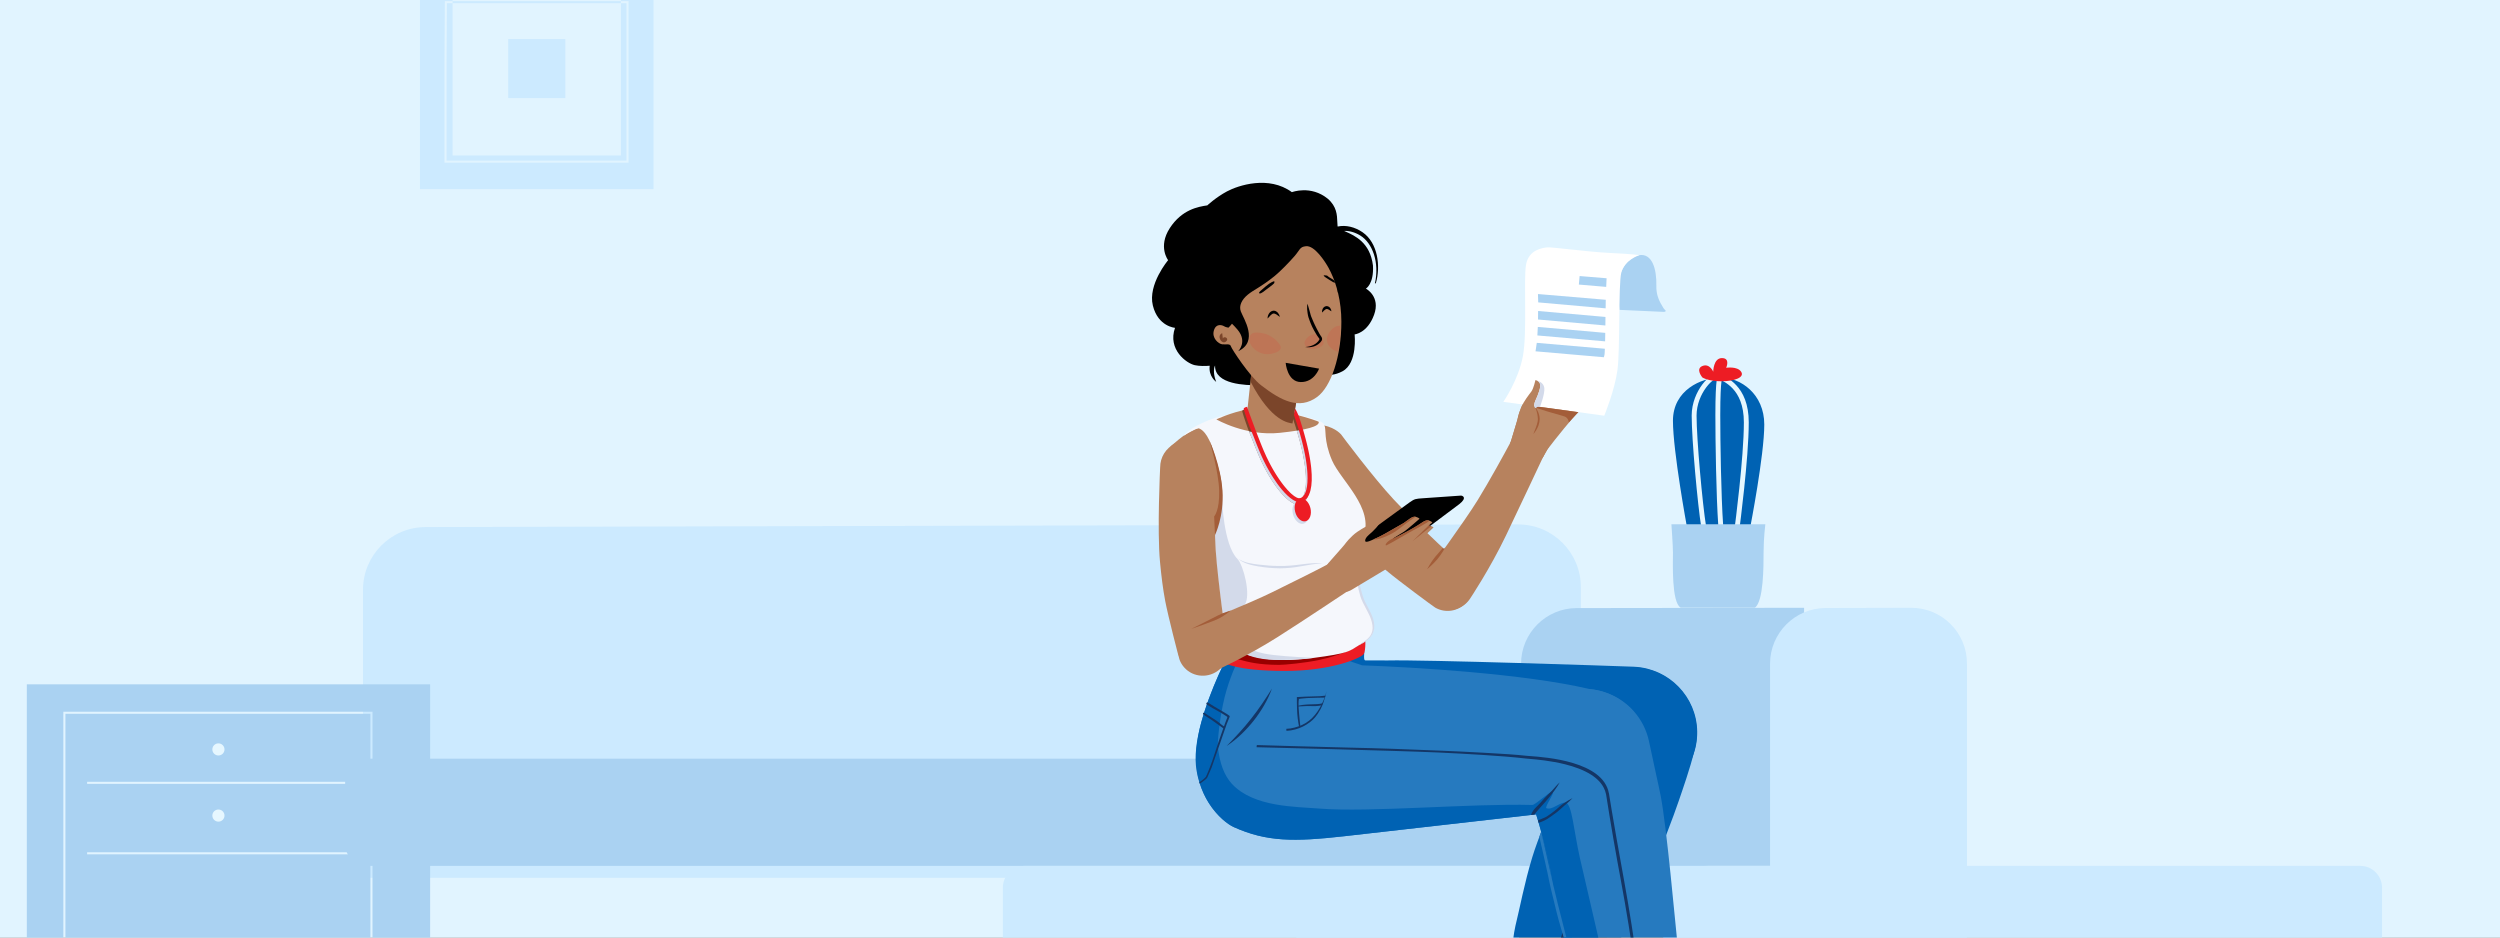 <svg width="320" height="120" viewBox="0 0 320 120" fill="none" xmlns="http://www.w3.org/2000/svg">
<rect x="0" y="0" width="320" height="120" fill="#808080" stroke="none"/>
<g clip-path="url(#clip0_5265_129844)">
<rect width="320" height="120" fill="#E1F4FF"/>
<path fill-rule="evenodd" clip-rule="evenodd" d="M202.348 112.358V75.156C202.348 70.713 198.741 67.115 194.298 67.125L54.475 67.464C50.047 67.474 46.464 71.066 46.464 75.494V112.358H202.348Z" fill="#CCEAFF"/>
<path fill-rule="evenodd" clip-rule="evenodd" d="M230.922 110.833H194.696V84.972C194.696 81.033 197.886 77.839 201.825 77.834L230.922 77.796V77.843V110.833Z" fill="#AAD2F2"/>
<path fill-rule="evenodd" clip-rule="evenodd" d="M165.923 112.35H196.209H226.566V84.962C226.566 81.027 229.75 77.834 233.686 77.824L244.618 77.797C248.567 77.787 251.773 80.986 251.773 84.935L251.773 138.787H165.923V112.35Z" fill="#CCEAFF"/>
<path fill-rule="evenodd" clip-rule="evenodd" d="M46.956 110.833H217.944C219.47 110.833 220.719 109.575 220.719 108.037V99.906C220.719 98.368 219.47 97.11 217.944 97.11H46.956C45.429 97.11 44.181 98.368 44.181 99.906V108.06C44.181 109.575 45.429 110.833 46.956 110.833Z" fill="#AAD2F2"/>
<path fill-rule="evenodd" clip-rule="evenodd" d="M131.139 124.556H302.128C303.654 124.556 304.902 123.298 304.902 121.76V113.629C304.902 112.091 303.654 110.833 302.128 110.833H131.139C129.613 110.833 128.364 112.091 128.364 113.629V121.783C128.364 123.298 129.613 124.556 131.139 124.556Z" fill="#CCEAFF"/>
<path fill-rule="evenodd" clip-rule="evenodd" d="M224.031 67.482C224.031 67.482 225.828 58.269 225.828 54.346C225.828 50.422 222.788 48.326 220.259 48.326C217.731 48.326 214.137 49.96 214.137 53.857C214.137 57.754 215.933 67.482 215.933 67.482" fill="#0062B3"/>
<path fill-rule="evenodd" clip-rule="evenodd" d="M222.36 67.482C222.36 67.482 223.528 58.647 223.528 54.061C223.528 49.476 220.679 48.522 219.983 48.147C219.288 47.771 216.848 50.151 216.848 53.191C216.848 56.231 217.602 64.555 218.079 67.482C218.556 70.41 222.36 67.482 222.36 67.482Z" stroke="#E6F7FF" stroke-width="0.625"/>
<path d="M220.253 67.273C219.982 63.442 219.881 56.408 219.881 53.113C219.881 48.142 220.203 48.116 220.203 48.116" stroke="#E6F7FF" stroke-width="0.625"/>
<path fill-rule="evenodd" clip-rule="evenodd" d="M217.907 48.317C217.907 48.317 216.976 47.227 217.907 46.849C218.839 46.471 219.294 47.583 219.294 47.583C219.294 47.583 219.296 45.835 220.409 45.835C221.523 45.835 220.949 47.076 220.949 47.076C220.949 47.076 222.377 46.849 222.865 47.583C223.353 48.317 221.977 48.804 220.322 48.804C218.666 48.804 217.907 48.317 217.907 48.317Z" fill="#ED1C24"/>
<path fill-rule="evenodd" clip-rule="evenodd" d="M225.962 67.105H213.941C213.941 67.105 214.138 69.889 214.138 70.706C214.138 72.029 213.941 77.079 215.116 77.778C215.116 77.778 224.63 77.778 224.63 77.778C225.738 76.994 225.738 72.487 225.738 70.706C225.738 68.926 225.962 67.105 225.962 67.105Z" fill="#AAD2F2"/>
<path fill-rule="evenodd" clip-rule="evenodd" d="M15.927 122.064H55.056V87.592H3.434V122.064H15.927ZM47.677 91.103H8.108V120.654H47.677V91.103ZM47.413 91.366V100.074H11.151V100.339H47.413V109.091H11.151V109.355H47.413V120.389H8.374V91.366H47.413ZM47.413 109.355V109.091H47.543V109.355H47.413ZM47.413 100.339H47.543V100.074H47.413V100.339Z" fill="#AAD2F2"/>
<ellipse cx="27.958" cy="95.927" rx="0.778" ry="0.776" fill="#E6F7FF"/>
<ellipse cx="27.958" cy="104.394" rx="0.778" ry="0.776" fill="#E6F7FF"/>
<path fill-rule="evenodd" clip-rule="evenodd" d="M56.94 0.149H80.455V20.82H56.893L56.893 7.894L56.94 0.149ZM80.19 20.555V0.413H57.204L57.158 7.896V20.555H80.19ZM53.754 24.207H83.653V-6.651H53.754V24.207ZM57.929 19.898H79.478V-2.342H57.929V19.898Z" fill="#CCEAFF"/>
<path fill-rule="evenodd" clip-rule="evenodd" d="M65.047 12.554H72.366V5H65.047V12.554Z" fill="#CCEAFF"/>
<path fill-rule="evenodd" clip-rule="evenodd" d="M191.332 152.073C191.332 152.073 214.79 103.116 214.198 93.521L214.197 93.521C214.196 93.501 214.198 93.482 214.196 93.462C213.999 90.453 211.39 88.173 208.368 88.371C205.347 88.57 203.058 91.17 203.255 94.18C203.27 94.413 203.305 94.641 203.348 94.864L203.341 94.865C203.739 97.009 198.474 104.778 196.863 109.962C192.694 123.377 195.889 121.088 188.015 149.121C187.588 150.299 187.486 150.6 187.465 150.666C187.464 150.67 187.462 150.673 187.461 150.677C187.459 150.682 187.459 150.684 187.459 150.684L187.459 150.684C187.344 151.059 187.334 151.47 187.456 151.873C187.782 152.959 188.93 153.576 190.021 153.25C190.636 153.066 191.102 152.621 191.332 152.073Z" fill="#CF976F"/>
<path fill-rule="evenodd" clip-rule="evenodd" d="M206.845 121.457C207.621 119.675 209.399 116.11 211.019 112.377C212.694 108.519 214.209 104.488 214.882 102.509C215.356 101.114 216.375 98.226 216.821 96.304C216.975 95.802 217.086 95.278 217.146 94.737C217.656 90.104 214.3 85.938 209.65 85.432C204.999 84.927 200.816 88.273 200.306 92.906C200.297 92.982 200.293 93.057 200.287 93.132C199.897 96.063 199.404 99.554 198.684 102.323C198.062 104.713 196.896 107.219 196.125 109.747C195.126 113.021 194.533 116.256 193.968 118.541C193.752 119.416 193.595 121.13 193.255 123.102C192.782 125.849 192.321 129.334 191.756 132.597C191.461 134.301 191.259 135.945 190.949 137.399C190.831 137.952 190.029 138.6 189.923 139.088C189.86 139.374 189.974 139.785 189.915 140.044C189.907 140.076 189.764 140.224 189.662 140.229C189.486 140.238 189.296 140.119 189.254 140.301C189.213 140.483 189.062 140.755 189.025 140.921C188.95 141.255 188.828 141.587 188.772 141.843C188.628 142.503 188.892 142.885 188.767 143.049C188.642 143.212 188.321 143.959 188.775 144.283C188.976 144.428 190.318 145.089 192.986 146.109C193.277 146.22 193.937 146.571 193.937 146.571L193.893 146.662C193.893 146.662 195.145 146.704 195.279 146.675C195.54 146.618 195.814 146.361 195.922 145.923C195.966 145.748 195.895 144.553 195.942 144.28C195.967 144.13 196.276 144.245 196.335 144.106C196.422 143.898 196.806 143.391 196.851 143.052C196.88 142.827 196.557 142.79 196.633 142.552C196.861 141.834 197.074 142.199 197.564 141.351C198.56 139.631 200.004 136.721 200.172 136.271C200.172 136.271 201.805 132.432 202.549 130.792C204.571 126.328 206.075 123.224 206.845 121.457Z" fill="#0062B3"/>
<path fill-rule="evenodd" clip-rule="evenodd" d="M209.739 88.182C191.643 85.463 183.484 85.648 160.919 87.161C160.673 87.168 160.426 87.184 160.177 87.223C157.1 87.698 154.979 90.482 155.438 93.441C155.732 95.336 158.712 97.562 158.716 97.564C160.431 98.226 163.477 99.705 166.405 100.833C170.701 102.488 174.029 104.088 178.565 103.32C183.101 102.551 206.145 99.028 208.874 99.047C209.8 99.054 210.74 98.833 211.604 98.348C214.244 96.87 215.182 93.54 213.699 90.911C212.839 89.385 211.351 88.436 209.738 88.192L209.739 88.182Z" fill="#CF976F"/>
<path fill-rule="evenodd" clip-rule="evenodd" d="M209.107 85.339C209.103 85.339 209.098 85.338 209.093 85.338C206.54 85.237 182.201 84.425 177.667 84.536C176.748 84.558 176.269 84.513 174.777 84.531C174.369 84.536 174.861 82.976 174.426 82.981C168.511 83.043 158.832 84.707 158.293 84.733C158.29 84.733 158.287 84.735 158.284 84.735C157.937 84.739 152.66 95.357 153.585 99.456C154.775 104.728 158.232 105.248 158.236 105.249C163.762 107.676 174.275 106.604 178.811 105.842C181.864 105.329 194.62 103.681 202.844 102.755C206.842 102.304 209.11 102.203 209.11 102.203L209.11 102.2C213.681 102.018 217.302 98.241 217.243 93.657C217.184 89.175 213.628 85.557 209.193 85.344C209.169 85.341 209.139 85.34 209.107 85.339Z" fill="#0062B3"/>
<path fill-rule="evenodd" clip-rule="evenodd" d="M206.254 95.315L203.923 95.019C200.809 94.658 195.944 94.205 193.409 94.268C190.874 94.331 185.137 94.331 185.137 94.331L184.321 93.926C184.321 93.926 190.221 93.855 193.493 93.821C196.765 93.788 202.906 94.598 203.958 94.707L206.3 94.976L208.634 95.305C210.186 95.552 206.254 95.315 206.254 95.315Z" fill="#143666"/>
<path fill-rule="evenodd" clip-rule="evenodd" d="M192.471 140.397C193.609 137.48 194.363 136.317 195.334 133.341L198.33 124.475C200.268 118.525 202.233 112.583 204.233 106.653C205.243 103.691 206.263 100.732 207.307 97.782C207.834 96.306 209.18 93.46 209.18 93.46C208.692 94.948 208.182 96.432 207.662 97.905C206.63 100.858 205.622 103.819 204.625 106.784C202.609 112.708 200.628 118.643 198.648 124.578C198.648 124.578 196.925 130.259 195.692 133.547C194.459 136.834 192.619 140.655 192.619 140.655L192.471 140.397Z" fill="#143666"/>
<path fill-rule="evenodd" clip-rule="evenodd" d="M207.412 93.703L207.407 93.706C207.085 93.201 206.68 92.737 206.182 92.346C203.808 90.475 200.36 90.877 198.481 93.244C196.83 95.324 196.942 98.228 198.605 100.171L198.603 100.172C200.005 101.846 199.232 111.186 200.376 116.49C203.335 130.216 204.997 126.663 211.912 154.937C212.118 156.17 212.177 156.482 212.191 156.552C212.192 156.556 212.193 156.56 212.194 156.564C212.194 156.568 212.195 156.571 212.195 156.571L212.195 156.571C212.279 156.953 212.473 157.316 212.777 157.609C213.595 158.396 214.9 158.373 215.691 157.557C216.137 157.096 216.324 156.482 216.256 155.892C216.256 155.892 212.726 103.009 207.59 94.003C207.587 93.998 207.583 93.993 207.581 93.989C207.524 93.89 207.468 93.79 207.412 93.703Z" fill="#CF976F"/>
<path fill-rule="evenodd" clip-rule="evenodd" d="M195.019 100.017L195.017 100.018C195.423 101.02 195.961 102.234 196.35 103.38C197.025 105.367 197.515 107.35 197.983 109.103C198.596 111.398 198.764 114.15 199.351 116.721C200.165 120.282 201.375 123.612 202.028 125.944C202.288 126.872 203.098 128.116 203.836 130.346C204.519 132.408 205.455 134.827 206.389 137.175C207.274 139.402 208.169 141.59 208.801 143.522C208.967 144.029 208.902 144.403 209.047 144.865C209.162 145.23 208.977 146.231 209.012 146.483C209.046 146.736 209.521 146.904 209.657 147.104C209.712 147.184 209.647 147.322 209.59 147.36C209.393 147.49 209.2 147.348 209.081 147.471C208.962 147.593 209.367 149.074 209.367 149.074C209.367 149.074 209.303 149.391 209.47 149.577C209.771 149.913 209.936 150.197 210.038 150.359C210.151 150.538 210.182 151.086 210.355 151.252C210.529 151.419 210.984 151.363 211.576 151.309C212.055 151.266 212.478 151.127 213.05 151.051C214.322 150.88 215.761 150.741 216.154 150.697C216.942 150.607 217.412 149.314 217.372 149.062C217.287 148.531 216.582 148.307 216.661 148.08C216.661 148.08 216.705 147.07 216.787 146.553C216.828 146.295 216.598 146.247 216.501 146.071C216.254 145.619 216.742 144.8 216.741 144.319C216.741 143.447 216.636 142.311 216.573 141.267C216.509 140.194 216.486 139.221 216.434 138.892C216.301 138.051 215.988 134.937 215.701 131.588C215.415 128.238 215.015 123.708 214.801 121.669C214.39 117.742 213.353 106.011 212.587 101.972C212.312 100.525 211.629 97.604 211.059 94.835C210.759 93.462 210.114 92.143 209.109 91.019C206 87.538 200.646 87.229 197.151 90.329C194.339 92.822 193.588 96.76 195.019 100.017Z" fill="#267ABF"/>
<path fill-rule="evenodd" clip-rule="evenodd" d="M159.864 101.318C163.323 103.394 167.301 104.978 171.871 104.453C176.442 103.929 199.642 101.648 202.366 101.813C202.719 101.833 203.079 101.822 203.443 101.773C206.443 101.37 208.549 98.62 208.146 95.631C207.828 93.268 206.035 91.469 203.817 91.016L203.818 91.01C188.836 87.929 178.973 86.729 162.932 86.593C162.14 86.587 156.895 87.163 155.55 89.82C153.806 93.268 156.322 99.193 159.864 101.318Z" fill="#CF976F"/>
<path fill-rule="evenodd" clip-rule="evenodd" d="M157.922 105.867C162.119 107.756 165.625 107.766 172.068 107.036C178.512 106.305 197.086 104.189 197.086 104.189C197.086 104.189 197.797 104.18 198.138 104.655C198.48 105.129 198.477 105.37 198.767 105.314C199.057 105.259 199.583 104.886 199.583 104.886C199.583 104.886 200.01 105.405 200.233 105.49C200.456 105.575 200.493 105.411 200.493 105.411C200.493 105.411 200.657 105.983 200.891 105.907C201.125 105.83 201.564 105.119 201.564 105.119L203.419 105.01L203.419 104.99C207.584 104.608 210.925 101.207 211.101 96.931C211.286 92.451 207.929 88.648 203.513 88.197C203.489 88.193 203.459 88.19 203.428 88.188C203.423 88.187 203.418 88.187 203.414 88.186C195.01 86.219 180.953 85.405 174.344 85.162C174.237 85.175 158.714 79.755 158.714 79.755C158.714 79.755 157.503 83.178 156.936 84.349C154.549 89.269 153.275 93.25 153.113 96.289C152.807 102.019 156.459 105.209 157.922 105.867Z" fill="#267ABF"/>
<path fill-rule="evenodd" clip-rule="evenodd" d="M157.078 84.044C156.654 84.974 156.239 85.781 155.904 86.546C155.164 88.239 154.68 89.567 154.377 90.451C153.455 93.148 153.018 95.418 153.037 97.235C153.057 99.176 153.756 101.228 154.682 102.716C155.778 104.477 157.176 105.531 157.923 105.867C162.12 107.755 165.626 107.766 172.069 107.035C178.512 106.305 196.621 104.245 196.621 104.245L197.04 105.651L197.623 107.831C197.623 107.831 198.21 110.094 198.43 111.292C198.773 113.159 198.953 115.153 199.424 117.06C200.214 120.256 201.1 122.93 201.639 124.649C201.892 125.457 202.065 126.057 202.171 126.382C202.215 126.515 202.375 126.853 202.67 127.491C202.901 127.991 203.224 128.672 203.569 129.601C203.893 130.474 204.24 131.573 204.692 132.791C204.905 133.364 205.144 133.972 205.386 134.622C205.914 136.038 207.264 139.393 207.264 139.393C207.264 139.393 207.531 140.078 207.654 140.39C208.292 142.014 208.673 143.09 208.827 143.622C208.934 143.99 208.921 144.319 208.984 144.617C209.047 144.914 209.052 144.875 209.067 145.007C209.092 145.232 209.077 145.463 209.064 145.636C209.042 145.94 208.97 146.283 209.007 146.483C209.045 146.684 209.438 146.911 209.534 146.986C209.63 147.061 209.665 147.14 209.665 147.14L210.269 147.104C210.269 147.104 210.183 146.489 210.13 146.125C209.025 138.61 203.025 113.366 202.221 109.797C201.418 106.228 201.217 102.787 200.359 102.738C199.596 102.695 198.72 103.716 197.949 103.454C197.641 103.349 199.131 101.333 198.72 101.313C198.372 101.296 196.51 103.044 196.136 103.034C188.344 102.823 175.178 104.01 168.919 103.499C165.838 103.247 160.468 103.335 157.69 100.341C156.703 99.277 156.102 97.68 155.885 95.549C155.835 95.051 156.073 91.99 156.752 89.241C157.346 86.835 158.391 84.668 158.391 84.668C158.391 84.668 157.081 84.038 157.078 84.044Z" fill="#0062B3"/>
<path fill-rule="evenodd" clip-rule="evenodd" d="M160.144 91.993C161.116 90.77 161.979 89.471 162.815 88.128C162.275 89.617 161.451 90.999 160.471 92.249C159.482 93.492 158.329 94.616 157.005 95.492C158.118 94.366 159.181 93.223 160.144 91.993Z" fill="#143666"/>
<path d="M169.805 88.451C169.805 88.451 169.55 89.796 169.039 90.753C168.527 91.711 168.1 92.103 167.736 92.39C167.132 92.868 166.475 93.184 165.803 93.367C165.416 93.472 165.081 93.521 164.806 93.534L164.654 93.539L164.651 93.285L164.688 93.284C164.962 93.28 165.316 93.236 165.735 93.121C166.376 92.947 166.996 92.692 167.572 92.237C168.123 91.801 168.576 91.24 168.969 90.539C169.275 89.995 169.556 89.362 169.749 88.662L169.805 88.451Z" fill="#143666"/>
<path d="M169.658 89.034L169.568 89.293C169.568 89.293 167.87 89.323 167.334 89.351C166.798 89.379 166.265 89.466 166.265 89.466C166.265 89.466 166.184 89.757 166.228 90.59C166.271 91.424 166.453 93.052 166.453 93.052L166.283 93.061C166.283 93.061 166.112 92.21 166.05 91.379C165.988 90.547 165.997 89.226 165.997 89.226C165.997 89.226 166.726 89.183 167.041 89.171C168.126 89.131 168.773 89.121 168.956 89.112C169.308 89.093 169.658 89.034 169.658 89.034Z" fill="#143666"/>
<path d="M169.306 90.012L169.219 90.271C169.219 90.271 168.934 90.356 168.324 90.388C168.076 90.401 167.774 90.364 167.299 90.372C166.995 90.376 166.187 90.43 166.187 90.43C166.187 90.43 165.709 90.366 166.772 90.223C167.345 90.147 168.08 90.155 168.543 90.13C169.007 90.106 169.306 90.012 169.306 90.012Z" fill="#143666"/>
<path d="M154.471 90.181C154.414 90.144 154.392 90.073 154.417 90.01C154.451 89.924 154.554 89.89 154.632 89.939C154.846 90.075 155.232 90.318 155.404 90.421C155.882 90.708 156.273 90.923 156.56 91.1C156.919 91.32 157.185 91.464 157.343 91.598C157.401 91.647 157.405 91.731 157.405 91.731C157.405 91.731 157.271 92.029 157.019 92.681C156.87 93.068 156.256 94.928 155.094 98.233C155.039 98.389 154.888 98.71 154.753 99.015C154.655 99.24 154.573 99.463 154.509 99.567C154.438 99.682 154.042 99.997 153.574 100.323C153.574 100.323 153.514 100.131 153.514 100.131C153.973 99.816 154.312 99.515 154.367 99.401C154.515 99.094 155.074 97.77 155.497 96.41C155.921 95.05 156.821 92.545 156.821 92.545L157.084 91.868C157.084 91.868 157.1 91.808 157.095 91.786C157.085 91.744 157.049 91.722 157.037 91.715C156.673 91.476 156.407 91.307 156.238 91.208C155.823 90.963 155.451 90.788 155.195 90.633C154.803 90.395 154.582 90.254 154.471 90.181Z" fill="#143666"/>
<path d="M153.985 91.304C154.009 91.23 154.097 91.199 154.162 91.241C154.273 91.313 154.442 91.422 154.614 91.537C154.907 91.732 155.294 91.961 155.79 92.302C155.991 92.442 156.253 92.681 156.436 92.819C156.618 92.957 156.818 93.08 156.818 93.08L156.67 93.288C156.67 93.288 155.755 92.624 155.157 92.203C154.861 91.994 154.549 91.823 154.248 91.617C154.207 91.59 154.092 91.492 154.02 91.431C153.984 91.4 153.97 91.35 153.985 91.304Z" fill="#143666"/>
<path fill-rule="evenodd" clip-rule="evenodd" d="M200.171 103.182C199.838 103.48 199.641 103.676 199.29 103.951C198.934 104.22 198.441 104.574 198.067 104.82C197.705 105.062 196.955 105.324 196.955 105.324L196.862 104.995C196.862 104.995 197.52 104.76 197.79 104.618C198.167 104.421 198.657 104.045 199.009 103.77C199.364 103.501 199.75 103.09 200.124 102.844C200.496 102.596 200.877 102.359 201.283 102.155C200.982 102.495 200.506 102.886 200.171 103.182Z" fill="#143666"/>
<path fill-rule="evenodd" clip-rule="evenodd" d="M198.947 101.221C198.697 101.567 198.428 101.897 198.156 102.224C197.878 102.546 197.503 103.002 197.204 103.307C196.906 103.611 196.393 104.264 196.393 104.264L195.972 104.315C195.972 104.315 196.069 103.868 196.591 103.357C197.113 102.845 197.364 102.544 197.643 102.223C197.921 101.902 198.349 101.513 198.65 101.211C198.948 100.906 199.308 100.414 199.649 100.145C199.439 100.524 199.198 100.877 198.947 101.221Z" fill="#143666"/>
<path d="M197.267 106.466C197.267 106.466 198.446 111.565 198.792 113.191C199.137 114.816 201.916 125.505 201.916 125.505C201.916 125.505 199.839 119.257 199.219 116.663C198.599 114.07 198.479 113.757 198.075 111.707C197.934 110.987 197.031 107.108 197.031 107.108L197.267 106.466Z" fill="#267ABF"/>
<path fill-rule="evenodd" clip-rule="evenodd" d="M172.74 95.695C170.37 95.648 160.874 95.367 160.874 95.367L160.836 95.645C160.836 95.645 178.313 96.065 184.086 96.319C185.98 96.408 187.873 96.507 189.764 96.629C191.654 96.754 193.545 96.886 195.423 97.103C195.503 97.112 195.635 97.123 195.81 97.138C196.65 97.209 198.491 97.366 200.355 97.837C202.709 98.432 205.099 99.53 205.556 101.594C205.567 101.644 205.578 101.693 205.588 101.741C206.163 105.428 206.799 109.107 207.486 112.773C208.174 116.485 208.78 120.213 209.299 123.953C209.828 127.691 210.262 131.443 210.664 135.2C210.683 135.361 210.701 135.522 210.719 135.683C210.807 136.461 210.895 137.24 211.012 138.016C211.04 138.223 211.076 138.431 211.111 138.638C211.116 138.664 211.121 138.691 211.125 138.718C211.162 138.952 211.209 139.185 211.263 139.417C211.317 139.665 211.378 139.909 211.438 140.153C211.491 140.367 211.544 140.58 211.593 140.795C212.015 142.635 212.369 144.491 212.677 146.355C212.409 144.485 212.096 142.621 211.713 140.769C211.67 140.555 211.622 140.341 211.574 140.128C211.518 139.879 211.462 139.631 211.414 139.384C211.366 139.155 211.324 138.924 211.293 138.69C211.289 138.664 211.285 138.639 211.281 138.613C211.25 138.406 211.219 138.199 211.196 137.991C211.1 137.23 211.023 136.465 210.946 135.7C210.928 135.526 210.911 135.351 210.893 135.177C210.532 131.416 210.16 127.651 209.652 123.904C209.148 120.157 208.556 116.421 207.883 112.7C207.786 112.158 207.688 111.616 207.591 111.075C207.144 108.593 206.697 106.112 206.284 103.625C206.225 103.232 206.144 102.733 206.038 102.125C206.007 101.929 205.976 101.733 205.945 101.537L205.935 101.538C205.935 101.537 205.935 101.536 205.935 101.535C205.208 97.452 197.857 96.922 195.866 96.779C195.676 96.765 195.535 96.755 195.453 96.746C193.9 96.577 192.349 96.489 190.795 96.401C190.457 96.382 190.12 96.363 189.782 96.343C187.887 96.234 185.992 96.148 184.097 96.072C180.307 95.919 176.532 95.769 172.74 95.695Z" fill="#143666"/>
<path fill-rule="evenodd" clip-rule="evenodd" d="M150.402 41.962C150.402 41.962 148.229 41.807 147.565 39.107C146.9 36.407 149.52 33.303 149.52 33.303C149.52 33.303 148.191 31.584 149.731 29.205C151.271 26.825 153.363 26.459 154.536 26.288C154.536 26.288 155.635 25.256 157.058 24.496C158.482 23.736 162.402 22.421 165.361 24.598C165.361 24.598 167.781 23.665 169.953 25.437C171.106 26.425 171.145 27.537 171.175 28.387L171.175 28.387C171.182 28.586 171.189 28.771 171.209 28.937C171.212 28.957 171.216 28.977 171.223 28.996C172.284 28.773 173.427 29.054 174.411 29.731C176.37 31.081 176.744 34.088 176.111 36.237L175.986 36.301C176.595 33.59 175.677 31.105 174.12 30.149C173.408 29.712 172.66 29.522 172.045 29.56C172.092 29.581 172.14 29.603 172.19 29.625C173.41 30.162 175.375 31.027 175.74 33.99C175.865 36.37 174.835 36.942 174.835 36.942C174.835 36.942 176.743 37.942 175.88 40.299C175.017 42.656 173.393 42.804 173.393 42.804C173.393 42.804 173.8 46.481 171.832 47.527C169.864 48.572 168.924 47.443 168.924 47.443C168.924 47.443 168.589 49.945 166.264 50.634C164.841 51.056 163.744 50.475 162.766 49.957C162.147 49.629 161.575 49.327 160.999 49.321C159.522 49.306 155.452 49.254 155.529 46.782C155.47 46.896 155.427 47.021 155.408 47.158C155.286 48.021 155.679 48.885 155.679 48.885C155.679 48.885 154.663 48.192 154.843 46.815C154.301 46.857 153.538 46.877 152.931 46.742C151.868 46.508 149.433 44.733 150.402 41.962Z" fill="black"/>
<path fill-rule="evenodd" clip-rule="evenodd" d="M174.548 83.728C174.225 84.21 170.437 85.914 164.29 85.883C158.142 85.852 156.706 84.837 156.706 84.837C156.706 84.837 156.32 83.874 156.549 82.38C156.549 82.38 160.395 84.605 165.819 83.72C171.244 82.834 174.743 81.425 174.743 81.425C174.743 81.425 174.872 83.246 174.548 83.728Z" fill="#ED1C24"/>
<path fill-rule="evenodd" clip-rule="evenodd" d="M163.722 85.105C161.038 85.092 159.822 84.744 158.6 84.425C157.022 84.013 156.539 83.68 156.539 83.68C156.539 83.68 156.321 83.874 156.549 82.38C156.549 82.38 160.396 84.605 165.82 83.72C171.244 82.834 174.743 81.425 174.743 81.425C174.743 81.425 174.765 81.604 174.803 81.914C174.814 82.003 173.857 82.755 172.626 83.294C171.925 83.601 170.432 84.142 168.837 84.478C167.008 84.864 164.396 85.109 163.722 85.105Z" fill="#990000"/>
<path fill-rule="evenodd" clip-rule="evenodd" d="M166.19 60.173L166.188 60.175C166.188 60.175 171.024 66.758 173.843 69.618C175.177 70.97 176.251 72.005 177.522 73.083C178.925 74.272 183.481 77.647 183.722 77.783C184.037 77.961 184.388 78.089 184.767 78.153C186.516 78.449 188.154 77.246 188.452 75.502C188.63 74.462 188.214 73.386 187.385 72.656C187.385 72.656 181.157 66.907 178.432 63.976C175.707 61.045 171.806 55.804 171.806 55.804C171.802 55.799 171.376 55.065 170.013 54.602C168.342 54.035 166.503 54.969 165.794 56.489C165.166 57.893 165.424 59.225 166.19 60.173Z" fill="#B7825E"/>
<path fill-rule="evenodd" clip-rule="evenodd" d="M184.613 77.959C186.016 78.35 187.461 77.75 188.2 76.58C188.201 76.581 190.722 72.796 192.757 68.56C194.395 65.151 197.561 58.398 197.561 58.398C198.142 57.103 197.094 55.902 196.21 55.567C195.326 55.232 194.008 55.368 193.438 56.441C192.605 58.01 190.674 61.526 189.141 64.018C187.458 66.756 182.829 73.065 182.829 73.065C182.638 73.349 182.484 73.665 182.386 74.013C181.907 75.716 182.904 77.483 184.613 77.959Z" fill="#B7825E"/>
<path fill-rule="evenodd" clip-rule="evenodd" d="M203.752 50.428C203.514 50.608 202.123 51.563 201.896 51.711C201.743 51.812 201.249 52.125 201.053 52.251L201.138 52.101L201.124 52.085C201.807 51.291 202.917 50.054 203.116 49.835C203.366 49.561 204.524 47.732 204.524 47.732C204.524 47.732 204.432 47.619 203.997 47.621C203.563 47.624 203.223 48.24 202.745 48.812L200.427 51.298L200.362 51.225C200.945 50.363 201.953 48.943 202.13 48.697C202.348 48.395 203.289 46.447 203.289 46.447C203.289 46.447 203.184 46.345 202.753 46.397C202.321 46.448 202.054 47.1 201.645 47.722L199.65 50.422L199.586 50.349C200.004 49.713 200.397 49.125 200.5 48.974C200.708 48.666 201.593 46.693 201.593 46.693C201.593 46.693 201.486 46.594 201.056 46.657C200.626 46.721 200.377 47.38 199.986 48.014L199.965 48.043L199.973 48.026C199.968 48.036 199.962 48.045 199.957 48.054L198.412 50.204C197.875 50.944 197.312 51.544 197.312 51.544C197.312 51.544 196.606 52.419 196.463 52.151C196.463 52.151 196.441 52.128 196.421 52.08C196.419 52.076 196.418 52.072 196.416 52.068C196.41 52.049 196.403 52.026 196.398 52.001C196.394 51.982 196.392 51.96 196.39 51.94C196.387 51.912 196.384 51.885 196.385 51.852C196.386 51.704 196.424 51.51 196.546 51.252C196.896 50.514 197.283 49.486 197.113 49.098C196.943 48.709 196.537 48.652 196.537 48.652C196.537 48.652 196.296 49.726 196.021 50.103C195.746 50.479 195.063 51.3 194.704 52.178C194.252 53.284 194.32 53.493 194.136 54.036C193.951 54.578 193.895 54.916 193.429 56.38L193.432 56.382C193.266 56.791 193.216 57.252 193.315 57.715C193.58 58.959 194.806 59.753 196.054 59.489C196.715 59.349 197.247 58.94 197.564 58.403L197.566 58.404L198.038 57.571C199.101 56.16 201.387 53.333 202.002 52.775C202.745 52.101 204.118 50.984 204.497 50.576C204.877 50.169 204.836 50.195 204.751 50.11C204.388 49.745 203.967 50.266 203.752 50.428Z" fill="#B7825E"/>
<path fill-rule="evenodd" clip-rule="evenodd" d="M207.289 39.662L213.006 39.923C213.006 39.923 213.363 39.873 213.136 39.682C212.927 39.505 212.832 39.266 212.749 39.135C212.192 38.252 211.995 37.426 212.014 36.629C212.07 34.311 211.424 32.434 209.853 32.655C208.283 32.875 207.115 34.945 207.117 36.703C207.12 38.461 207.289 39.662 207.289 39.662Z" fill="#AAD2F2"/>
<path fill-rule="evenodd" clip-rule="evenodd" d="M192.426 51.438L205.344 53.21C205.344 53.21 206.674 50.001 207.032 47.38C207.391 44.759 207.138 36.52 207.525 34.889C207.912 33.258 209.854 32.655 209.854 32.655C209.854 32.655 208.903 32.507 206.096 32.379C203.289 32.25 198.537 31.591 198.021 31.664C197.504 31.736 195.67 31.913 195.332 33.889C194.994 35.864 195.5 42.481 194.937 45.562C194.374 48.644 192.426 51.438 192.426 51.438Z" fill="white"/>
<path fill-rule="evenodd" clip-rule="evenodd" d="M196.892 38.706L205.522 39.468L205.537 38.371L196.858 37.637L196.892 38.706Z" fill="#AAD2F2"/>
<path fill-rule="evenodd" clip-rule="evenodd" d="M196.866 40.896L205.489 41.663L205.5 40.569L196.875 39.809L196.866 40.896Z" fill="#AAD2F2"/>
<path fill-rule="evenodd" clip-rule="evenodd" d="M196.783 42.938L205.454 43.693L205.473 42.607L196.84 41.847L196.783 42.938Z" fill="#AAD2F2"/>
<path fill-rule="evenodd" clip-rule="evenodd" d="M196.548 44.968L205.293 45.727C205.293 45.727 205.387 45.452 205.399 45.181C205.41 44.91 205.422 44.639 205.422 44.639L196.708 43.885L196.548 44.968Z" fill="#AAD2F2"/>
<path fill-rule="evenodd" clip-rule="evenodd" d="M202.094 36.424L205.594 36.722L205.643 35.617L202.19 35.334L202.094 36.424Z" fill="#AAD2F2"/>
<path fill-rule="evenodd" clip-rule="evenodd" d="M196.463 52.151C196.463 52.151 196.442 52.128 196.421 52.079C196.42 52.076 196.418 52.071 196.417 52.067C196.41 52.049 196.404 52.026 196.398 52C196.394 51.981 196.393 51.96 196.39 51.939C196.387 51.912 196.384 51.885 196.386 51.852C196.386 51.704 196.424 51.51 196.546 51.252C196.896 50.513 197.284 49.486 197.114 49.098C196.943 48.709 196.537 48.652 196.537 48.652C196.537 48.652 196.297 49.726 196.022 50.103C195.747 50.479 195.063 51.3 194.705 52.178C194.253 53.283 194.321 53.493 194.136 54.035C193.951 54.578 193.896 54.916 193.429 56.38C193.267 56.791 193.217 57.251 193.316 57.715C193.58 58.959 194.806 59.753 196.055 59.489C196.715 59.349 197.247 58.94 197.565 58.403L198.038 57.571C199.102 56.159 196.606 52.419 196.463 52.151Z" fill="#B7825E"/>
<path fill-rule="evenodd" clip-rule="evenodd" d="M169.548 54.501C169.548 54.501 165.034 53.446 160.481 53.687C157.361 53.852 154.778 53.869 151.955 55.484C151.278 55.872 150.523 56.553 149.823 57.142C149.823 57.142 153.855 68.287 154.531 71.276C155.207 74.266 156.88 78.562 156.751 80.465C156.622 82.368 155.604 82.513 158.146 83.123C160.689 83.733 162.52 84.478 168.093 83.746L171.982 83.226C171.982 83.226 172.535 82.67 172.749 80.265C172.997 77.475 172.911 72.73 172.92 71.89C172.93 70.999 174.125 69.843 174.541 68.677C175.688 65.464 172.803 62.858 171.29 60.586C171.29 60.586 170.268 55.334 169.548 54.501Z" fill="#B7825E"/>
<path fill-rule="evenodd" clip-rule="evenodd" d="M169.515 54.486C169.515 54.486 169.888 54.026 167.303 53.403C167.303 53.403 163.772 52.207 158.702 52.828C153.631 53.45 151.492 55.653 151.504 55.777C152.41 55.203 153.238 54.743 153.477 54.839C153.717 54.935 154.605 55.284 155.383 57.956C156.161 60.629 156.778 62.195 156.234 65.582C155.69 68.97 154.655 70.057 154.635 70.028C154.416 69.697 154.08 68.881 152.865 65.816C153.585 68.374 154.01 70.661 154.186 71.439C154.862 74.428 155.274 77.136 152.146 80.61C152.1 80.734 152.11 81.348 152.963 82.415C153.541 83.138 155.376 84.832 155.376 84.832L155.484 84.574L156.287 82.637C156.287 82.637 157.521 83.108 158.014 83.272C160.152 83.985 162.495 84.954 168.068 84.223C172.631 83.624 172.679 83.376 173.895 82.628C175.111 81.88 176.004 81.482 175.808 79.801C175.706 78.924 174.787 77.812 174.309 76.331C174.096 75.669 173.961 74.766 173.856 74.154C173.745 73.51 173.899 72.928 173.874 72.65C173.785 71.701 173.879 70.375 174.517 68.699C175.921 65.016 171.635 61.539 170.503 58.935C169.371 56.33 169.797 54.811 169.515 54.486Z" fill="#F5F7FC"/>
<path fill-rule="evenodd" clip-rule="evenodd" d="M155.491 68.499C155.491 68.499 155.556 70.719 155.695 72.215C155.835 73.71 156.212 76.418 156.212 76.418L156.48 78.593C156.48 78.593 159.08 77.724 159.314 77.411C160.176 76.259 159.164 72.319 158.38 71.527C156.581 69.713 156.426 63.857 156.426 63.857C156.426 63.857 156.147 66.184 155.986 66.869C155.825 67.555 155.491 68.499 155.491 68.499Z" fill="#D3DAEA"/>
<path fill-rule="evenodd" clip-rule="evenodd" d="M160.585 83.291L159.647 83.809C159.647 83.809 160.903 84.433 163.29 84.475C165.677 84.517 168.195 84.208 168.195 84.208C168.195 84.208 164.842 84.062 163.002 83.84C161.162 83.618 160.585 83.291 160.585 83.291Z" fill="#D3DAEA"/>
<path fill-rule="evenodd" clip-rule="evenodd" d="M173.877 72.999C173.871 74.104 174.088 75.166 174.413 76.214C174.691 77.266 175.672 78.483 175.861 79.629C175.959 80.198 175.929 80.664 175.669 81.177C175.41 81.681 174.815 82.191 173.953 82.573C174.815 81.997 175.33 81.609 175.533 81.112C175.751 80.615 175.72 80.191 175.601 79.667C175.383 78.601 174.441 77.399 174.119 76.299C173.808 75.205 173.586 74.113 173.643 72.993C173.7 71.87 173.889 70.748 174.187 69.681C174.039 70.794 173.885 71.891 173.877 72.999Z" fill="#D3DAEA"/>
<path fill-rule="evenodd" clip-rule="evenodd" d="M169.28 72.127C168.359 72.141 167.464 72.317 166.561 72.478C165.658 72.649 164.728 72.741 163.804 72.746C162.878 72.731 161.954 72.653 161.045 72.496C160.149 72.341 159.188 72.13 158.484 71.515C159.259 72.021 160.179 72.155 161.08 72.264C161.986 72.372 162.895 72.451 163.804 72.442C164.715 72.462 165.616 72.368 166.526 72.247C167.432 72.134 168.362 72.014 169.28 72.127Z" fill="#D3DAEA"/>
<path fill-rule="evenodd" clip-rule="evenodd" d="M156.286 82.637C156.286 82.637 155.472 82.336 155.252 82.229C154.681 81.95 154.478 81.77 154.15 81.658C153.468 81.427 152.745 81.227 152.787 81.504C152.83 81.781 152.749 81.883 153.728 83.026C154.707 84.168 155.497 84.545 155.497 84.545L156.286 82.637Z" fill="#990000"/>
<path fill-rule="evenodd" clip-rule="evenodd" d="M148.503 59.801L148.5 59.802C148.5 59.802 148.098 67.951 148.482 71.942C148.663 73.83 148.844 75.308 149.15 76.943C149.489 78.748 150.895 84.228 150.997 84.484C151.129 84.821 151.321 85.14 151.575 85.427C152.747 86.754 154.779 86.846 156.112 85.677C156.907 84.979 157.264 83.882 157.082 82.795C157.082 82.795 155.875 74.42 155.61 70.433C155.345 66.446 155.626 59.925 155.626 59.925C155.625 59.918 155.758 59.081 154.992 57.866C154.052 56.378 152.034 55.952 150.522 56.689C149.148 57.387 148.507 58.583 148.503 59.801Z" fill="#B7825E"/>
<path fill-rule="evenodd" clip-rule="evenodd" d="M151.621 85.224C152.602 86.296 154.147 86.549 155.395 85.947C155.396 85.949 159.547 84.069 163.526 81.549C166.727 79.522 172.916 75.389 172.916 75.389C174.097 74.597 173.935 73.1 173.364 72.349C172.793 71.599 171.671 71.25 170.617 71.859C169.076 72.751 165.501 74.482 162.876 75.787C159.992 77.221 152.713 80.13 152.713 80.13C152.399 80.27 152.1 80.457 151.833 80.7C150.52 81.892 150.426 83.917 151.621 85.224Z" fill="#B7825E"/>
<path fill-rule="evenodd" clip-rule="evenodd" d="M172.721 69.918C172.721 69.918 179.762 64.769 180.421 64.31C181.079 63.85 181.156 63.845 182.149 63.775C183.383 63.689 186.819 63.452 186.992 63.437C187.164 63.423 187.877 63.676 186.788 64.53C186.077 65.088 178.207 70.934 178.207 70.934L172.721 69.918Z" fill="black"/>
<path fill-rule="evenodd" clip-rule="evenodd" d="M182.351 68.583C182.883 68.097 183.487 67.52 183.487 67.52C183.487 67.52 183.426 67.388 183.004 67.286C182.957 67.274 182.91 67.273 182.861 67.276C183.136 67.052 183.337 66.884 183.337 66.884C183.337 66.884 183.285 66.748 182.871 66.617C182.457 66.485 181.943 66.968 181.312 67.365C181.312 67.365 178.431 68.97 178.373 68.998C178.315 69.025 178.261 68.956 178.344 68.904C178.427 68.852 179.592 68.126 179.748 68.031C180.066 67.837 181.693 66.407 181.693 66.407C181.693 66.407 181.636 66.272 181.219 66.152C180.801 66.032 180.301 66.53 179.681 66.945L179.649 66.963L179.664 66.951C179.655 66.957 179.647 66.963 179.638 66.97L177.336 68.287C176.54 68.74 175.778 69.053 175.778 69.053C175.778 69.053 174.772 69.557 174.753 69.253C174.753 69.253 174.743 69.223 174.744 69.171C174.745 69.167 174.745 69.163 174.745 69.159C174.747 69.139 174.751 69.115 174.756 69.09C174.76 69.071 174.768 69.051 174.774 69.031C174.783 69.005 174.792 68.978 174.807 68.949C174.869 68.815 174.984 68.654 175.203 68.47C175.829 67.942 176.609 67.168 176.616 66.744C176.623 66.32 176.278 66.1 176.278 66.1C176.278 66.1 175.611 66.978 175.204 67.207C174.797 67.436 173.834 67.9 173.142 68.551C172.27 69.37 172.245 69.59 171.851 70.007C171.457 70.424 171.266 70.708 170.232 71.849L170.241 71.846C169.935 72.135 169.702 72.507 169.59 72.943C169.272 74.174 170.015 75.429 171.251 75.745C171.89 75.909 172.534 75.788 173.054 75.466C173.531 75.18 174.007 74.894 174.484 74.608L177.273 72.935C177.673 72.695 178.074 72.454 178.474 72.215C178.796 72.021 179.117 71.858 179.395 71.602C179.866 71.168 181.818 69.597 182.251 69.153C182.639 68.755 182.597 68.781 182.515 68.693C182.461 68.638 182.407 68.603 182.351 68.583Z" fill="#B7825E"/>
<path fill-rule="evenodd" clip-rule="evenodd" d="M155.515 68.499L155.411 66.105C155.411 66.105 156.113 65.367 156.053 62.844C155.993 60.321 154.82 56.415 154.82 56.415C154.82 56.415 156.245 59.488 156.474 62.792C156.703 66.097 155.515 68.499 155.515 68.499Z" fill="#A35D39"/>
<path d="M157.55 78.149C157.55 78.149 156.774 78.768 156.06 79.148C155.346 79.528 152.472 80.504 152.472 80.504C152.472 80.504 155.225 79.131 155.895 78.775C156.074 78.68 156.27 78.589 156.483 78.503C156.801 78.375 157.55 78.149 157.55 78.149Z" fill="#A35D39"/>
<path d="M184.987 70.09C184.987 70.09 184.495 70.968 183.976 71.587C183.457 72.205 182.671 72.858 182.671 72.858C182.671 72.858 183.195 71.883 183.682 71.303C183.942 70.994 184.685 70.141 184.685 70.141L184.797 70.248L184.987 70.09Z" fill="#A35D39"/>
<path fill-rule="evenodd" clip-rule="evenodd" d="M196.816 52.044L202.024 52.757L200.808 54.067C200.808 54.067 200.799 53.627 200.403 53.376C200.142 53.21 198.657 52.9 196.588 52.198C196.558 52.188 196.816 52.044 196.816 52.044Z" fill="#A35D39"/>
<path d="M196.423 55.37C195.94 56.019 196.875 54.475 196.847 53.609C196.822 52.844 196.535 52.205 196.535 52.205L196.591 52.198C196.591 52.198 197.089 52.903 197.079 53.64C197.071 54.13 196.907 54.72 196.423 55.37Z" fill="#A35D39"/>
<path fill-rule="evenodd" clip-rule="evenodd" d="M196.796 48.749C196.796 48.749 197.58 48.906 197.673 49.658C197.765 50.411 197.115 52.084 197.115 52.084L196.828 52.042C196.828 52.042 196.688 52.186 196.532 52.205C196.482 52.211 196.434 52.167 196.393 52.008C196.353 51.85 196.387 51.672 196.458 51.455C196.549 51.214 196.663 50.995 196.797 50.666C196.962 50.26 197.107 49.826 197.143 49.492C197.163 49.298 197.151 49.199 197.088 49.051C197.025 48.904 196.796 48.749 196.796 48.749Z" fill="#D3DAEA"/>
<path fill-rule="evenodd" clip-rule="evenodd" d="M178.195 68.276C178.897 67.902 179.881 67.034 180.412 66.686C181.213 66.16 180.958 66.274 181.229 66.156C180.766 66.024 180.317 66.519 179.697 66.934L179.665 66.952L179.68 66.941C179.671 66.946 179.663 66.952 179.654 66.959L177.352 68.277C176.556 68.729 175.794 69.042 175.794 69.042C175.794 69.042 176.434 69.216 178.195 68.276Z" fill="#A35D39"/>
<path fill-rule="evenodd" clip-rule="evenodd" d="M178.311 68.906C179.205 68.507 180.243 67.954 180.243 67.954C180.243 67.954 181.425 67.283 181.829 67.006C182.083 66.832 182.345 66.666 182.58 66.612C182.762 66.57 182.863 66.618 182.936 66.644C183.134 66.715 180.448 68.123 180.448 68.123C180.448 68.123 177.786 69.675 177.483 69.796C177.181 69.917 177.417 69.305 178.311 68.906Z" fill="#A35D39"/>
<path fill-rule="evenodd" clip-rule="evenodd" d="M182.851 67.276C182.851 67.276 182.902 67.257 182.999 67.276C183.096 67.295 183.199 67.347 183.199 67.347L180.792 69.287L182.851 67.276Z" fill="#A35D39"/>
<path fill-rule="evenodd" clip-rule="evenodd" d="M159.673 52.401L160.145 48.006L166.019 50.95L165.652 53.019C167.379 53.456 168.789 53.933 168.801 54.003C168.896 54.574 167.275 55.039 163.803 55.404C159.447 55.861 155.696 53.681 155.696 53.681C155.696 53.681 157.523 52.801 159.673 52.401Z" fill="#B7825E"/>
<path fill-rule="evenodd" clip-rule="evenodd" d="M166.053 53.562L166.218 54.056C166.246 54.141 166.273 54.227 166.301 54.314L166.467 54.85L166.633 55.413C166.689 55.606 166.744 55.803 166.8 56.005L166.938 56.513L167.041 56.916C167.058 56.982 167.075 57.049 167.091 57.115L167.184 57.51L167.271 57.898C167.284 57.962 167.298 58.026 167.311 58.09L167.387 58.469L167.455 58.842L167.516 59.206C167.554 59.447 167.586 59.683 167.614 59.912L167.651 60.252C167.872 62.489 167.548 64.115 166.471 64.534C165.844 64.778 164.886 64.157 163.867 62.941L163.675 62.706L163.483 62.457L163.289 62.195C163.128 61.972 162.967 61.735 162.806 61.486L162.614 61.182L162.423 60.866C162.391 60.812 162.36 60.758 162.328 60.704L162.14 60.371L161.954 60.029C161.892 59.913 161.831 59.795 161.77 59.676L161.589 59.314L161.412 58.942L161.239 58.562C161.21 58.498 161.182 58.433 161.154 58.368L161.018 58.051L160.854 57.654L160.61 57.048L160.268 56.17L159.733 54.872C159.733 54.872 159.157 53.267 159.007 52.666C158.953 52.45 159.441 52.369 159.441 52.369L159.583 52.814L159.954 53.828L160.46 55.186L160.835 56.169L161.166 57.016L161.401 57.596L161.559 57.974C161.778 58.489 162.01 58.982 162.248 59.449L162.429 59.793L162.611 60.128L162.795 60.451L162.98 60.764L163.166 61.065L163.352 61.355C163.414 61.449 163.476 61.541 163.538 61.631L163.722 61.896C163.753 61.939 163.784 61.981 163.814 62.023L163.997 62.267C164.027 62.307 164.057 62.346 164.087 62.385L164.266 62.608C164.503 62.897 164.732 63.148 164.948 63.357L165.107 63.506C165.603 63.951 166.016 64.151 166.274 64.051C166.978 63.777 167.248 62.591 167.158 60.914L167.138 60.604C167.126 60.446 167.111 60.285 167.093 60.12L167.054 59.785C167.047 59.728 167.039 59.672 167.031 59.614L166.981 59.267L166.922 58.911L166.857 58.548C166.845 58.486 166.834 58.425 166.821 58.363L166.745 57.99C166.732 57.927 166.718 57.864 166.704 57.801L166.618 57.419L166.524 57.032L166.424 56.64L166.371 56.442C166.316 56.239 166.261 56.04 166.206 55.845L166.041 55.276C165.896 54.783 165.687 54.14 165.413 53.346C165.409 53.335 165.461 52.411 165.461 52.411C165.461 52.411 165.67 52.663 166.053 53.562Z" fill="#7B452A"/>
<path fill-rule="evenodd" clip-rule="evenodd" d="M160.088 48.882C162.762 54.017 164.978 54.116 165.438 54.206C165.438 54.205 165.437 54.2 165.437 54.2L166.017 50.942L160.144 47.955L160.088 48.882Z" fill="#7B452A"/>
<path d="M166.499 55.034C166.536 55.161 166.612 55.416 166.612 55.416C166.667 55.608 166.723 55.805 166.779 56.007L166.916 56.516L167.02 56.918C167.037 56.985 167.053 57.051 167.069 57.118L167.163 57.512L167.249 57.901C167.263 57.965 167.276 58.029 167.29 58.093L167.365 58.472L167.433 58.844L167.494 59.209C167.532 59.45 167.565 59.685 167.592 59.915L167.63 60.255C167.85 62.492 167.527 64.118 166.449 64.537C165.823 64.781 164.864 64.159 163.845 62.943L163.654 62.708L163.461 62.46L163.268 62.198C163.107 61.975 162.945 61.738 162.785 61.489L162.593 61.184L162.402 60.868C162.37 60.815 162.338 60.761 162.307 60.706L162.118 60.374L161.932 60.031C161.87 59.915 161.809 59.798 161.749 59.679L161.568 59.316L161.391 58.945L161.217 58.564C161.189 58.5 161.16 58.436 161.132 58.371L160.997 58.054L160.832 57.657L160.589 57.051L160.247 56.172L159.855 55.224L160.495 55.336L160.813 56.171L161.145 57.019L161.38 57.599L161.538 57.977C161.757 58.492 161.988 58.985 162.227 59.451L162.407 59.796L162.59 60.13L162.774 60.454L162.959 60.767L163.145 61.068L163.331 61.357C163.393 61.452 163.455 61.544 163.516 61.634L163.701 61.898C163.732 61.941 163.762 61.984 163.793 62.026L163.975 62.27C164.006 62.31 164.036 62.349 164.066 62.387L164.245 62.611C164.481 62.9 164.71 63.151 164.926 63.36L165.085 63.508C165.581 63.953 165.994 64.154 166.252 64.053C166.957 63.779 167.226 62.593 167.137 60.917L167.117 60.607C167.105 60.449 167.09 60.287 167.072 60.122L167.033 59.788C167.025 59.731 167.018 59.674 167.01 59.617L166.959 59.269L166.901 58.913L166.835 58.55C166.824 58.489 166.812 58.428 166.8 58.366L166.724 57.993C166.71 57.93 166.697 57.867 166.683 57.804L166.596 57.422L166.503 57.035L166.402 56.643L166.349 56.445C166.294 56.241 166.239 56.042 166.184 55.848L166.02 55.278C166.006 55.23 165.991 55.181 165.976 55.13C166.345 55.053 166.499 55.034 166.499 55.034Z" fill="#D3DAEA"/>
<ellipse cx="1.006" cy="1.502" rx="1.006" ry="1.502" transform="matrix(0.97 -0.241 0.243 0.97 165.133 64.364)" fill="#D3DAEA"/>
<path d="M166.245 53.263L166.41 53.757C166.437 53.842 166.465 53.928 166.492 54.015L166.658 54.551L166.825 55.114C166.88 55.307 166.936 55.504 166.991 55.706L167.129 56.215L167.233 56.617C167.25 56.684 167.266 56.75 167.282 56.816L167.376 57.211L167.462 57.599C167.476 57.664 167.489 57.728 167.502 57.791L167.578 58.171L167.646 58.543L167.707 58.908C167.745 59.148 167.778 59.384 167.805 59.614L167.842 59.953C168.063 62.191 167.739 63.817 166.662 64.236C166.036 64.479 165.077 63.858 164.058 62.642L163.867 62.407L163.674 62.158L163.481 61.897C163.32 61.673 163.158 61.437 162.998 61.188L162.806 60.883L162.615 60.567C162.583 60.513 162.551 60.459 162.52 60.405L162.331 60.072L162.145 59.73C162.083 59.614 162.022 59.496 161.961 59.377L161.781 59.015L161.604 58.643L161.43 58.263C161.402 58.199 161.373 58.134 161.345 58.07L161.209 57.753L161.045 57.355L160.802 56.749L160.46 55.871L159.924 54.573C159.924 54.573 159.349 52.968 159.198 52.367C159.144 52.151 159.632 52.07 159.632 52.07L159.774 52.515L160.146 53.529L160.651 54.887L161.026 55.87L161.358 56.717L161.593 57.297L161.751 57.675C161.97 58.19 162.201 58.683 162.44 59.15L162.62 59.494L162.802 59.829L162.987 60.153L163.172 60.465L163.358 60.766L163.544 61.056C163.606 61.15 163.667 61.242 163.729 61.333L163.914 61.597C163.945 61.64 163.975 61.682 164.006 61.724L164.188 61.969C164.218 62.008 164.249 62.047 164.279 62.086L164.458 62.31C164.694 62.599 164.923 62.85 165.139 63.058L165.298 63.207C165.794 63.652 166.207 63.852 166.465 63.752C167.17 63.478 167.439 62.292 167.35 60.615L167.33 60.305C167.318 60.147 167.303 59.986 167.285 59.821L167.245 59.486C167.238 59.43 167.231 59.373 167.223 59.315L167.172 58.968L167.114 58.612L167.048 58.249C167.037 58.188 167.025 58.126 167.013 58.065L166.937 57.691C166.923 57.629 166.91 57.566 166.896 57.502L166.809 57.12L166.715 56.733L166.615 56.341L166.562 56.144C166.507 55.94 166.452 55.741 166.397 55.546L166.233 54.977C166.092 54.499 165.891 53.88 165.629 53.119C165.627 53.111 165.672 52.864 165.713 52.64C165.745 52.465 165.773 52.302 165.781 52.301C165.905 52.508 166.06 52.829 166.245 53.263Z" fill="#ED1C24"/>
<ellipse cx="1.006" cy="1.502" rx="1.006" ry="1.502" transform="matrix(0.97 -0.241 0.243 0.97 165.414 64.049)" fill="#ED1C24"/>
<path fill-rule="evenodd" clip-rule="evenodd" d="M171.111 36.894C170.835 35.927 170.474 35.044 170.046 34.268C169.618 33.491 168.26 31.381 167.158 31.516C166.351 31.592 166.4 31.985 165.704 32.781C165.008 33.578 163.875 34.751 163.131 35.35C161.334 36.794 160.488 37.08 159.716 37.717C158.944 38.353 158.554 39.138 158.826 39.863C159.175 40.79 161.146 43.712 158.49 44.954C158.49 44.954 159.703 43.759 158.417 42.212C158.166 41.911 157.924 41.662 157.695 41.436C157.564 41.605 157.416 41.774 157.247 41.94C157.247 41.94 156.889 41.892 156.682 41.759C156.476 41.627 155.662 41.325 155.376 42.304C155.09 43.283 155.963 44.004 156.428 44.07C156.893 44.136 157.458 43.937 157.557 44.33C157.638 44.647 159.958 48.191 161.414 49.311C164.044 51.334 166.292 52.464 168.572 50.827C170.385 49.524 171.699 45.582 171.696 41.18C171.695 39.889 171.545 38.673 171.283 37.555C171.232 37.469 171.175 37.259 171.111 36.894Z" fill="#B7825E"/>
<path fill-rule="evenodd" clip-rule="evenodd" d="M156.441 42.643C156.441 42.643 156.054 42.779 156.106 43.201C156.193 43.762 156.746 44.086 157.065 43.547C157.187 43.194 156.633 43.012 156.525 43.328" fill="#7B452A"/>
<path fill-rule="evenodd" clip-rule="evenodd" d="M169.876 35.28C169.876 35.28 169.571 35.23 169.473 35.233C169.375 35.237 169.46 35.365 169.684 35.515C169.907 35.664 170.545 36.07 170.635 36.111C170.726 36.151 170.934 36.249 170.876 36.102C170.817 35.955 170.796 35.868 170.387 35.638C169.978 35.407 169.876 35.28 169.876 35.28Z" fill="black"/>
<path fill-rule="evenodd" clip-rule="evenodd" d="M163.069 36.002C163.069 36.002 162.662 36.086 162.004 36.66C161.346 37.233 161.119 37.379 161.17 37.514C161.221 37.649 161.523 37.53 162.02 37.108C162.02 37.108 163.007 36.388 163.078 36.272C163.15 36.155 163.151 35.978 163.069 36.002Z" fill="black"/>
<path fill-rule="evenodd" clip-rule="evenodd" d="M161.915 42.718C162.554 42.881 163.271 43.477 163.271 43.477C163.271 43.477 163.665 43.883 163.849 44.173C164.034 44.462 164.085 45.02 162.716 45.289C161.348 45.559 160.303 44.647 160.026 43.956C159.749 43.265 160.034 42.803 160.329 42.652C160.625 42.501 161.276 42.554 161.915 42.718ZM171.53 41.679C171.53 41.679 170.975 41.669 170.5 42.122C170.025 42.576 169.574 43.419 170.021 44.134C170.468 44.85 171.25 45.024 171.25 45.024C171.25 45.024 171.703 43.043 171.53 41.679ZM169.152 43.177C169.152 43.177 168.711 42.642 168.046 42.813C167.381 42.985 167.028 43.535 166.985 43.815C166.941 44.096 167.152 44.587 167.756 44.668C168.359 44.748 169.212 44.408 169.378 44.093C169.544 43.779 169.152 43.177 169.152 43.177Z" fill="#BE7556"/>
<path fill-rule="evenodd" clip-rule="evenodd" d="M167.686 40.012C167.732 40.185 167.762 40.325 167.823 40.49C167.891 40.659 167.941 40.785 168.015 40.951C168.161 41.285 168.177 41.341 168.34 41.668C168.495 41.999 168.595 42.174 168.766 42.495C168.852 42.657 168.932 42.816 169.031 42.952C169.081 43.025 169.148 43.099 169.2 43.225C169.225 43.29 169.235 43.369 169.225 43.442C169.213 43.514 169.188 43.578 169.158 43.627C168.916 43.995 168.571 44.206 168.197 44.338C167.823 44.46 167.43 44.477 167.058 44.424C167.432 44.387 167.8 44.313 168.121 44.153C168.281 44.074 168.431 43.98 168.558 43.862C168.681 43.75 168.81 43.608 168.87 43.482C168.899 43.416 168.896 43.391 168.878 43.353C168.856 43.308 168.801 43.241 168.74 43.166C168.612 43.008 168.517 42.84 168.422 42.681C168.235 42.356 168.13 42.178 167.966 41.844C167.808 41.507 167.79 41.445 167.653 41.097C167.586 40.923 167.543 40.789 167.482 40.612C167.423 40.429 167.404 40.269 167.371 40.082C167.239 39.334 167.355 38.879 167.355 38.879C167.355 38.879 167.502 39.319 167.686 40.012Z" fill="black"/>
<path fill-rule="evenodd" clip-rule="evenodd" d="M162.252 40.776C162.243 40.577 162.293 40.383 162.392 40.202C162.486 40.026 162.65 39.833 162.922 39.779C162.955 39.774 162.989 39.767 163.022 39.766L163.121 39.776C163.153 39.782 163.187 39.786 163.217 39.794L163.301 39.832C163.419 39.879 163.489 39.961 163.568 40.034C163.631 40.116 163.689 40.2 163.734 40.288C163.77 40.381 163.806 40.471 163.826 40.568C163.736 40.515 163.662 40.456 163.589 40.399C163.515 40.343 163.438 40.297 163.372 40.244C163.223 40.161 163.093 40.112 162.988 40.135C162.879 40.151 162.751 40.243 162.628 40.364C162.506 40.486 162.388 40.628 162.252 40.776Z" fill="black"/>
<path fill-rule="evenodd" clip-rule="evenodd" d="M169.221 40.008C169.197 39.848 169.226 39.692 169.297 39.545C169.365 39.402 169.492 39.238 169.724 39.19C169.781 39.176 169.837 39.178 169.893 39.189C169.951 39.195 169.999 39.214 170.043 39.238C170.14 39.28 170.192 39.348 170.254 39.41C170.3 39.477 170.343 39.547 170.372 39.619C170.395 39.695 170.418 39.769 170.425 39.849C170.348 39.812 170.287 39.769 170.226 39.728C170.167 39.687 170.105 39.657 170.054 39.617C169.937 39.559 169.849 39.531 169.79 39.546C169.728 39.553 169.633 39.614 169.536 39.703C169.44 39.792 169.342 39.898 169.221 40.008Z" fill="black"/>
<path fill-rule="evenodd" clip-rule="evenodd" d="M168.843 47.186C168.843 47.186 168.232 48.931 166.493 48.903C164.753 48.876 164.564 46.44 164.564 46.44L168.843 47.186Z" fill="black"/>
</g>
<defs>
<clipPath id="clip0_5265_129844">
<rect width="320" height="120" fill="white"/>
</clipPath>
</defs>
</svg>
